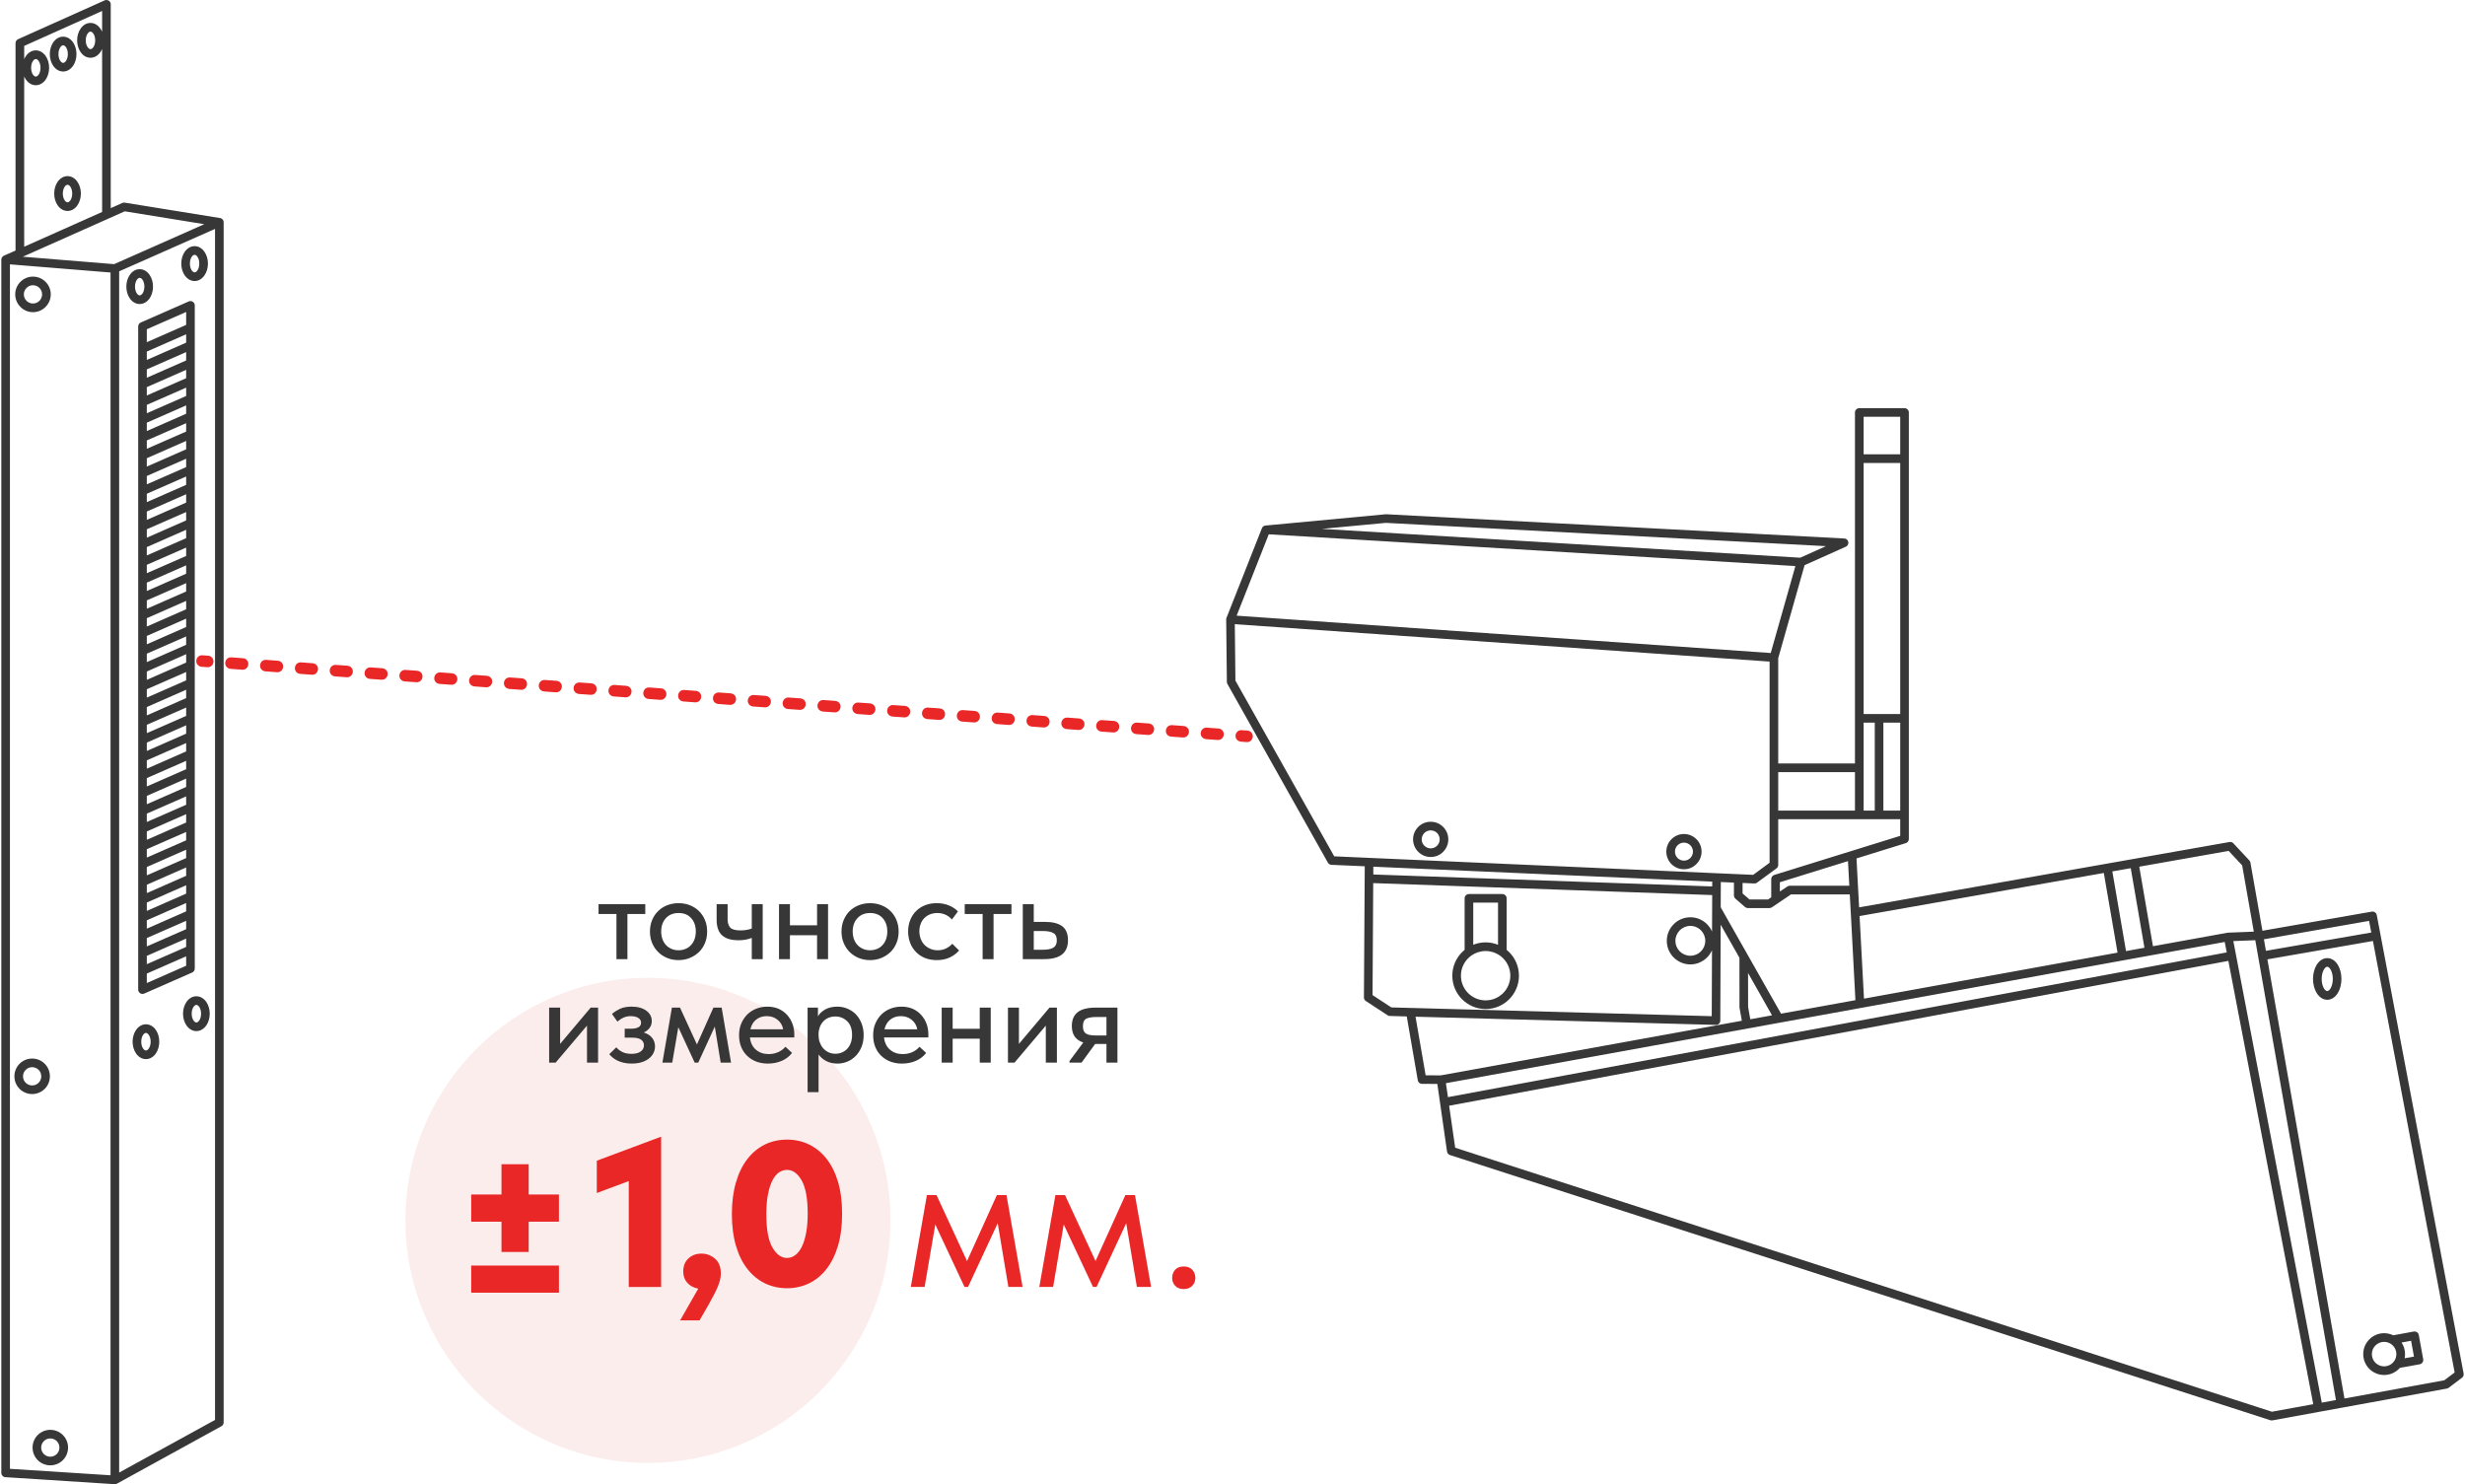 <?xml version="1.0" encoding="UTF-8"?> <svg xmlns="http://www.w3.org/2000/svg" xmlns:xlink="http://www.w3.org/1999/xlink" xmlns:xodm="http://www.corel.com/coreldraw/odm/2003" xml:space="preserve" width="480px" height="289px" version="1.1" style="shape-rendering:geometricPrecision; text-rendering:geometricPrecision; image-rendering:optimizeQuality; fill-rule:evenodd; clip-rule:evenodd" viewBox="0 0 480 289.31"> <defs> <style type="text/css"> .fil2 {fill:#FCEDED} .fil0 {fill:#373737;fill-rule:nonzero} .fil3 {fill:#373737;fill-rule:nonzero} .fil1 {fill:#EA2727;fill-rule:nonzero} .fil4 {fill:#EA2727;fill-rule:nonzero} </style> </defs> <g id="Слой_x0020_1">  <g id="_2469918629664"> <path class="fil0" d="M6.72 9.82c0.78,0 1.46,0.43 1.94,1.11 0.41,0.6 0.66,1.41 0.66,2.29 0,0.87 -0.25,1.68 -0.66,2.28 -0.48,0.69 -1.16,1.11 -1.94,1.11 -0.78,0 -1.46,-0.42 -1.93,-1.11 -0.13,-0.18 -0.24,-0.39 -0.33,-0.61l0 33.2 15.19 -6.77 0 -31.78c-0.09,0.22 -0.21,0.43 -0.33,0.61 -0.48,0.69 -1.16,1.11 -1.94,1.11 -0.78,0 -1.46,-0.42 -1.93,-1.11 -0.41,-0.6 -0.67,-1.41 -0.67,-2.28 0,-0.88 0.26,-1.69 0.67,-2.28 0.47,-0.69 1.15,-1.12 1.93,-1.12 0.78,0 1.46,0.43 1.94,1.12 0.12,0.18 0.24,0.38 0.33,0.6l0 -4.05 -15.19 6.81 0 2.59c0.09,-0.22 0.2,-0.42 0.33,-0.61 0.47,-0.68 1.15,-1.11 1.93,-1.11zm0.56 2.07c-0.17,-0.24 -0.36,-0.38 -0.56,-0.38 -0.19,0 -0.39,0.14 -0.55,0.38 -0.23,0.32 -0.36,0.79 -0.36,1.33 0,0.53 0.13,1 0.36,1.33 0.16,0.23 0.36,0.38 0.55,0.38 0.2,0 0.39,-0.15 0.56,-0.38 0.22,-0.33 0.36,-0.8 0.36,-1.33 0,-0.54 -0.14,-1.01 -0.36,-1.33zm4.77 -4.74c0.78,0 1.46,0.42 1.94,1.11 0.41,0.6 0.66,1.41 0.66,2.28 0,0.88 -0.25,1.69 -0.66,2.29 -0.48,0.68 -1.16,1.11 -1.94,1.11 -0.78,0 -1.46,-0.43 -1.93,-1.11 -0.41,-0.6 -0.67,-1.41 -0.67,-2.29 0,-0.87 0.26,-1.68 0.67,-2.28 0.47,-0.69 1.15,-1.11 1.93,-1.11zm0.56 2.06c-0.17,-0.23 -0.36,-0.38 -0.56,-0.38 -0.19,0 -0.39,0.15 -0.55,0.38 -0.23,0.33 -0.36,0.8 -0.36,1.33 0,0.54 0.13,1.01 0.36,1.33 0.16,0.24 0.36,0.39 0.55,0.39 0.2,0 0.39,-0.15 0.56,-0.39 0.22,-0.32 0.36,-0.79 0.36,-1.33 0,-0.53 -0.14,-1 -0.36,-1.33zm5.33 -2.67c-0.17,-0.24 -0.37,-0.38 -0.56,-0.38 -0.19,0 -0.39,0.14 -0.55,0.38 -0.23,0.32 -0.37,0.79 -0.37,1.33 0,0.53 0.14,1 0.37,1.33 0.16,0.23 0.36,0.38 0.55,0.38 0.19,0 0.39,-0.15 0.56,-0.38 0.22,-0.33 0.36,-0.8 0.36,-1.33 0,-0.54 -0.14,-1 -0.36,-1.33zm-17.38 43.28l2.21 -0.98 0 -40.44c0,-0.36 0.24,-0.68 0.56,-0.79l16.82 -7.54c0.42,-0.18 0.92,0.01 1.11,0.43 0.05,0.11 0.07,0.23 0.07,0.34l0 0 0 39.73 2.27 -1.01c0.16,-0.07 0.32,-0.09 0.47,-0.06l18.49 2.99c0.44,0.03 0.78,0.39 0.78,0.84l0 233.94c0,0.3 -0.16,0.59 -0.44,0.74l-20.32 11.17c-0.13,0.08 -0.28,0.13 -0.45,0.13 -0.04,0 -0.07,0 -0.11,-0.01l-21.18 -1.36c-0.46,0 -0.84,-0.38 -0.84,-0.84l0 -236.49 0 -0.06c0.03,-0.34 0.26,-0.62 0.56,-0.73zm23.5 -8.63l-3.16 1.41c-0.04,0.02 -0.09,0.04 -0.13,0.06l-16.58 7.38 17.8 1.45 17.58 -7.79 -15.51 -2.51zm17.6 235.59l0 -232.16 -18.69 8.27 0 234.15 18.69 -10.26zm-20.37 10.79l0 -234.45 -19.61 -1.59 0 234.78 19.61 1.26zm-11.74 -8.86c0.96,0 1.82,0.39 2.45,1.01 0.63,0.63 1.01,1.5 1.01,2.45 0,0.96 -0.38,1.82 -1.01,2.45 -0.63,0.63 -1.49,1.01 -2.45,1.01 -0.96,0 -1.82,-0.38 -2.45,-1.01 -0.62,-0.63 -1.01,-1.49 -1.01,-2.45 0,-0.95 0.39,-1.82 1.01,-2.45 0.63,-0.62 1.49,-1.01 2.45,-1.01zm1.26 2.2c-0.32,-0.32 -0.77,-0.52 -1.26,-0.52 -0.49,0 -0.94,0.2 -1.26,0.52 -0.32,0.33 -0.52,0.77 -0.52,1.26 0,0.49 0.2,0.94 0.52,1.26 0.32,0.32 0.77,0.52 1.26,0.52 0.49,0 0.94,-0.2 1.26,-0.52 0.32,-0.32 0.52,-0.77 0.52,-1.26 0,-0.49 -0.2,-0.93 -0.52,-1.26zm-4.8 -74.57c0.96,0 1.82,0.38 2.45,1.01 0.63,0.63 1.01,1.49 1.01,2.45 0,0.96 -0.38,1.82 -1.01,2.45 -0.63,0.62 -1.49,1.01 -2.45,1.01 -0.95,0 -1.82,-0.39 -2.45,-1.01 -0.62,-0.63 -1.01,-1.49 -1.01,-2.45 0,-0.96 0.39,-1.82 1.01,-2.45 0.63,-0.63 1.5,-1.01 2.45,-1.01zm1.26 2.2c-0.32,-0.32 -0.77,-0.52 -1.26,-0.52 -0.49,0 -0.93,0.2 -1.26,0.52 -0.32,0.32 -0.52,0.77 -0.52,1.26 0,0.49 0.2,0.94 0.52,1.26 0.33,0.32 0.77,0.52 1.26,0.52 0.49,0 0.94,-0.2 1.26,-0.52 0.32,-0.32 0.52,-0.77 0.52,-1.26 0,-0.49 -0.2,-0.94 -0.52,-1.26zm-1.1 -154.62c0.96,0 1.83,0.39 2.45,1.01 0.63,0.63 1.02,1.5 1.02,2.45 0,0.96 -0.39,1.82 -1.02,2.45 -0.62,0.63 -1.49,1.02 -2.45,1.02 -0.95,0 -1.82,-0.39 -2.44,-1.02 -0.63,-0.63 -1.02,-1.49 -1.02,-2.45 0,-0.95 0.39,-1.82 1.02,-2.45 0.62,-0.62 1.49,-1.01 2.44,-1.01zm1.26 2.2c-0.32,-0.32 -0.77,-0.52 -1.26,-0.52 -0.49,0 -0.93,0.2 -1.25,0.52 -0.33,0.33 -0.53,0.77 -0.53,1.26 0,0.49 0.2,0.94 0.53,1.26 0.32,0.32 0.76,0.52 1.25,0.52 0.49,0 0.94,-0.2 1.26,-0.52 0.32,-0.32 0.52,-0.77 0.52,-1.26 0,-0.49 -0.2,-0.93 -0.52,-1.26zm5.48 -21.79c0.78,0 1.46,0.43 1.93,1.12 0.41,0.59 0.67,1.4 0.67,2.28 0,0.88 -0.26,1.68 -0.67,2.28 -0.47,0.69 -1.15,1.11 -1.93,1.11 -0.78,0 -1.46,-0.42 -1.94,-1.11 -0.41,-0.6 -0.66,-1.4 -0.66,-2.28 0,-0.88 0.25,-1.69 0.66,-2.28 0.48,-0.69 1.16,-1.12 1.94,-1.12zm0.55 2.07c-0.16,-0.24 -0.36,-0.38 -0.55,-0.38 -0.2,0 -0.39,0.14 -0.56,0.38 -0.22,0.33 -0.36,0.8 -0.36,1.33 0,0.53 0.14,1 0.36,1.33 0.17,0.23 0.36,0.38 0.56,0.38 0.19,0 0.39,-0.15 0.55,-0.38 0.23,-0.33 0.36,-0.8 0.36,-1.33 0,-0.53 -0.13,-1 -0.36,-1.33zm13.51 16.07c0.78,0 1.47,0.43 1.94,1.12 0.41,0.59 0.66,1.4 0.66,2.28 0,0.87 -0.25,1.68 -0.66,2.28 -0.47,0.69 -1.16,1.11 -1.94,1.11 -0.78,0 -1.46,-0.42 -1.93,-1.11 -0.41,-0.6 -0.67,-1.41 -0.67,-2.28 0,-0.88 0.26,-1.69 0.67,-2.28 0.47,-0.69 1.15,-1.12 1.93,-1.12zm0.56 2.07c-0.17,-0.24 -0.36,-0.38 -0.56,-0.38 -0.19,0 -0.39,0.14 -0.55,0.38 -0.22,0.33 -0.36,0.79 -0.36,1.33 0,0.53 0.14,1 0.36,1.33 0.16,0.23 0.36,0.38 0.55,0.38 0.2,0 0.39,-0.15 0.56,-0.38 0.22,-0.33 0.36,-0.8 0.36,-1.33 0,-0.54 -0.14,-1 -0.36,-1.33zm10.15 -6.56c0.78,0 1.46,0.43 1.93,1.12 0.41,0.59 0.67,1.4 0.67,2.28 0,0.88 -0.26,1.68 -0.67,2.28 -0.47,0.69 -1.15,1.12 -1.93,1.12 -0.78,0 -1.46,-0.43 -1.94,-1.12 -0.41,-0.6 -0.66,-1.4 -0.66,-2.28 0,-0.88 0.25,-1.69 0.66,-2.28 0.48,-0.69 1.16,-1.12 1.94,-1.12zm0.55 2.07c-0.16,-0.24 -0.36,-0.38 -0.55,-0.38 -0.2,0 -0.39,0.14 -0.56,0.38 -0.22,0.33 -0.36,0.8 -0.36,1.33 0,0.53 0.14,1 0.36,1.33 0.17,0.24 0.36,0.38 0.56,0.38 0.19,0 0.39,-0.14 0.55,-0.38 0.23,-0.33 0.36,-0.8 0.36,-1.33 0,-0.53 -0.13,-1 -0.36,-1.33zm-0.21 144.15c0.78,0 1.46,0.42 1.94,1.11 0.41,0.6 0.67,1.41 0.67,2.28 0,0.88 -0.26,1.69 -0.67,2.29 -0.48,0.68 -1.16,1.11 -1.94,1.11 -0.78,0 -1.46,-0.43 -1.93,-1.11 -0.41,-0.6 -0.67,-1.41 -0.67,-2.29 0,-0.87 0.26,-1.68 0.67,-2.28 0.47,-0.69 1.15,-1.11 1.93,-1.11zm0.56 2.06c-0.17,-0.23 -0.36,-0.38 -0.56,-0.38 -0.19,0 -0.39,0.15 -0.55,0.38 -0.22,0.33 -0.36,0.8 -0.36,1.33 0,0.54 0.14,1.01 0.36,1.33 0.16,0.24 0.36,0.39 0.55,0.39 0.2,0 0.39,-0.15 0.56,-0.39 0.22,-0.32 0.36,-0.79 0.36,-1.33 0,-0.53 -0.14,-1 -0.36,-1.33zm-10.39 3.4c0.78,0 1.46,0.42 1.94,1.11 0.41,0.6 0.66,1.41 0.66,2.29 0,0.87 -0.25,1.68 -0.66,2.28 -0.48,0.69 -1.16,1.11 -1.94,1.11 -0.78,0 -1.46,-0.42 -1.93,-1.11 -0.41,-0.6 -0.67,-1.41 -0.67,-2.28 0,-0.88 0.26,-1.69 0.67,-2.29 0.47,-0.68 1.15,-1.11 1.93,-1.11zm0.55 2.07c-0.16,-0.24 -0.35,-0.39 -0.55,-0.39 -0.19,0 -0.39,0.15 -0.55,0.39 -0.23,0.32 -0.36,0.79 -0.36,1.33 0,0.53 0.13,1 0.36,1.33 0.16,0.23 0.36,0.38 0.55,0.38 0.2,0 0.39,-0.15 0.55,-0.38 0.23,-0.33 0.37,-0.8 0.37,-1.33 0,-0.54 -0.14,-1.01 -0.37,-1.33zm-2.06 -8.83l0 -129.27c0,-0.37 0.23,-0.68 0.56,-0.79l9.29 -4.08c0.43,-0.19 0.92,0.01 1.11,0.43 0.05,0.11 0.07,0.23 0.07,0.34l0 129.27c0,0.37 -0.24,0.68 -0.56,0.79l-9.29 4.08c-0.43,0.19 -0.92,-0.01 -1.11,-0.43 -0.05,-0.11 -0.07,-0.22 -0.07,-0.34zm1.68 -128.72l0 2.52 7.67 -3.37 0 -2.52 -7.67 3.37zm0 4.35l0 1.63 7.67 -3.37 0 -1.63 -7.67 3.37zm0 3.47l0 1.63 7.67 -3.37 0 -1.63 -7.67 3.37zm0 3.46l0 1.63 7.67 -3.37 0 -1.63 -7.67 3.37zm0 3.46l0 1.63 7.67 -3.36 0 -1.63 -7.67 3.36zm0 3.47l0 1.63 7.67 -3.37 0 -1.63 -7.67 3.37zm0 3.46l0 1.63 7.67 -3.36 0 -1.63 -7.67 3.36zm0 3.47l0 1.63 7.67 -3.37 0 -1.63 -7.67 3.37zm0 3.46l0 1.63 7.67 -3.36 0 -1.63 -7.67 3.36zm0 3.47l0 1.63 7.67 -3.37 0 -1.63 -7.67 3.37zm0 3.46l0 1.63 7.67 -3.37 0 -1.63 -7.67 3.37zm0 3.46l0 1.64 7.67 -3.37 0 -1.63 -7.67 3.36zm0 3.47l0 1.63 7.67 -3.37 0 -1.63 -7.67 3.37zm0 3.46l0 1.63 7.67 -3.36 0 -1.63 -7.67 3.36zm0 3.47l0 1.63 7.67 -3.37 0 -1.63 -7.67 3.37zm0 3.46l0 1.63 7.67 -3.36 0 -1.63 -7.67 3.36zm0 3.47l0 1.63 7.67 -3.37 0 -1.63 -7.67 3.37zm0 3.46l0 1.63 7.67 -3.37 0 -1.63 -7.67 3.37zm0 3.46l0 1.64 7.67 -3.37 0 -1.63 -7.67 3.36zm0 3.47l0 1.63 7.67 -3.37 0 -1.63 -7.67 3.37zm0 3.46l0 1.63 7.67 -3.36 0 -1.63 -7.67 3.36zm0 3.47l0 1.63 7.67 -3.37 0 -1.63 -7.67 3.37zm0 3.46l0 1.63 7.67 -3.36 0 -1.63 -7.67 3.36zm0 3.47l0 1.63 7.67 -3.37 0 -1.63 -7.67 3.37zm0 3.46l0 1.63 7.67 -3.37 0 -1.63 -7.67 3.37zm0 3.46l0 1.63 7.67 -3.36 0 -1.63 -7.67 3.36zm0 3.47l0 1.63 7.67 -3.37 0 -1.63 -7.67 3.37zm0 3.46l0 1.63 7.67 -3.36 0 -1.63 -7.67 3.36zm0 3.47l0 1.63 7.67 -3.37 0 -1.63 -7.67 3.37zm0 3.46l0 1.63 7.67 -3.36 0 -1.63 -7.67 3.36zm0 3.47l0 1.63 7.67 -3.37 0 -1.63 -7.67 3.37zm0 3.46l0 1.63 7.67 -3.37 0 -1.63 -7.67 3.37zm0 3.47l0 1.63 7.67 -3.37 0 -1.63 -7.67 3.37zm0 3.46l0 1.63 7.67 -3.37 0 -1.63 -7.67 3.37zm0 3.46l0 1.63 7.67 -3.36 0 -1.63 -7.67 3.36zm0 3.47l0 1.62 7.67 -3.36 0 -1.63 -7.67 3.37zm0 3.46l0 1.84 7.67 -3.37 0 -1.84 -7.67 3.37z"></path> <path class="fil0" d="M344.92 127.29l4.81 -16.95 -102.66 -6.19 -6.26 15.86 104.11 7.28zm6.6 -17.12l-5.14 18.12 0 20.53 14.96 0 0 -68.42c0,-0.46 0.38,-0.84 0.84,-0.84l8.82 0c0.47,0 0.84,0.38 0.84,0.84l0 78.45 0 0.09 0 4.61c0,0.4 -0.28,0.74 -0.66,0.82l-9.54 2.96 0.32 6.06c0.01,0.03 0.01,0.07 0.01,0.1l0.18 3.38 72.2 -12.74c0.31,-0.06 0.6,0.06 0.79,0.29l3.08 3.3c0.12,0.12 0.19,0.27 0.21,0.42l2.34 13.29 21.32 -3.73c0.45,-0.08 0.89,0.22 0.97,0.68l16.92 89.31c0.07,0.32 -0.04,0.66 -0.31,0.87l-2.59 1.95c-0.11,0.08 -0.23,0.13 -0.36,0.16l-20.43 3.72 -0.07 0.02 -0.05 0 -13.46 2.46c-0.14,0.02 -0.28,0.01 -0.41,-0.03l-159.9 -51.69c-0.32,-0.1 -0.53,-0.37 -0.58,-0.68l-1.89 -13.18 -2.93 -0.02c-0.43,0.03 -0.81,-0.27 -0.88,-0.69l-2.15 -12.45 -3.3 -0.09c-0.16,0 -0.31,-0.05 -0.43,-0.13l-4.24 -2.78c-0.27,-0.17 -0.41,-0.47 -0.38,-0.77l0.16 -25.5 -6.49 -0.28c-0.3,-0.01 -0.56,-0.18 -0.7,-0.43l-19.59 -34.84c-0.08,-0.14 -0.11,-0.3 -0.1,-0.46l-0.13 -12c-0.01,-0.13 0,-0.26 0.05,-0.39l6.91 -17.49c0.12,-0.31 0.41,-0.52 0.75,-0.53l23.33 -2.19c0.04,-0.01 0.08,-0.01 0.12,-0.01l89.32 4.73c0.47,0.02 0.82,0.42 0.8,0.88 -0.02,0.33 -0.23,0.61 -0.52,0.73l-8.01 3.59zm-94.08 -7.08l93.23 5.62 5.02 -2.25 -85.79 -4.54 -12.46 1.17zm87.26 25.87l-104.25 -7.29 0.12 11 19.26 34.25 81.67 3.61 3.2 -2.36 0 -39.21zm25.46 -47.72l-7.13 0 0 7.32 7.13 0 0 -7.32zm0 57.94l0 -48.93 -7.13 0 0 48.93 7.13 0zm0 20.51l-23.78 0 0 8.91c0,0.3 -0.15,0.56 -0.39,0.71l-3.74 2.74c-0.17,0.13 -0.37,0.18 -0.56,0.16l-2.26 -0.1 0 2.05 1.35 1.17 3.62 0 0.62 -0.42 0 -3.55c0,-0.36 0.23,-0.7 0.59,-0.81l24.55 -7.62 0 -3.24zm-7.13 -1.68l2.17 0 0 -17.15 -2.17 0 0 17.15zm3.85 0l3.28 0 0 -17.15 -3.28 0 0 17.15zm-5.54 0l0 -7.5 -14.96 0 0 7.5 14.96 0zm-23.59 14.03l-2.56 -0.11 -0.02 4.93 11.76 20.73 14.5 -2.63 -0.9 -17c-0.01,-0.04 -0.01,-0.08 -0.01,-0.11l-0.19 -3.51 -11.45 0 -3.72 2.51c-0.14,0.1 -0.31,0.16 -0.5,0.16l-4.19 0 0 0c-0.19,0 -0.39,-0.07 -0.55,-0.2l-1.83 -1.59c-0.21,-0.16 -0.34,-0.4 -0.34,-0.68l0 -2.5zm-59.11 -11.86c0.94,0 1.8,0.38 2.42,1l0.01 0.01c0.62,0.62 1,1.48 1,2.42 0,0.95 -0.38,1.81 -1,2.43 -0.62,0.63 -1.48,1.01 -2.43,1.01 -0.95,0 -1.81,-0.38 -2.43,-1.01 -0.62,-0.62 -1.01,-1.48 -1.01,-2.43 0,-0.95 0.39,-1.8 1.01,-2.43l0.05 -0.05c0.62,-0.59 1.46,-0.95 2.38,-0.95zm1.24 2.19c-0.32,-0.31 -0.76,-0.51 -1.24,-0.51 -0.47,0 -0.9,0.18 -1.21,0.48l-0.03 0.03c-0.32,0.32 -0.52,0.76 -0.52,1.24 0,0.49 0.2,0.93 0.52,1.24 0.31,0.32 0.75,0.52 1.24,0.52 0.48,0 0.92,-0.2 1.24,-0.52l0 0c0.31,-0.31 0.51,-0.75 0.51,-1.24 0,-0.48 -0.2,-0.92 -0.51,-1.24l0 0zm48.12 0.2c0.95,0 1.81,0.38 2.43,1.01l0.01 0c0.62,0.62 1,1.48 1,2.43 0,0.94 -0.39,1.8 -1.01,2.42 -0.62,0.63 -1.48,1.01 -2.43,1.01 -0.95,0 -1.8,-0.38 -2.43,-1 -0.62,-0.63 -1,-1.49 -1,-2.43 0,-0.95 0.38,-1.81 1,-2.43l0.06 -0.05c0.62,-0.6 1.45,-0.96 2.37,-0.96zm1.24 2.19c-0.31,-0.31 -0.75,-0.51 -1.24,-0.51 -0.46,0 -0.89,0.18 -1.2,0.48l-0.04 0.04c-0.31,0.31 -0.51,0.75 -0.51,1.24 0,0.48 0.2,0.92 0.51,1.24 0.32,0.31 0.76,0.51 1.24,0.51 0.49,0 0.93,-0.2 1.24,-0.51l0.01 0c0.31,-0.32 0.51,-0.76 0.51,-1.24 0,-0.49 -0.2,-0.93 -0.51,-1.24l-0.01 -0.01zm0.01 14.04c1.27,0 2.42,0.51 3.25,1.35l0 0c0.41,0.41 0.75,0.9 0.98,1.44l0.03 -7.12 -66.08 -2.33 -0.13 21.83 3.66 2.4 3.69 0.1c0.04,0 0.07,0 0.11,0l58.66 1.61 0.05 -12.86c-0.23,0.53 -0.56,1.01 -0.97,1.42l0 0c-0.84,0.83 -1.98,1.35 -3.25,1.35 -1.26,0 -2.41,-0.52 -3.24,-1.35l-0.01 0c-0.83,-0.84 -1.34,-1.98 -1.34,-3.25 0,-1.26 0.51,-2.41 1.35,-3.24l0 -0.01c0.83,-0.83 1.98,-1.34 3.24,-1.34zm2.06 2.53c-0.52,-0.52 -1.25,-0.85 -2.06,-0.85 -0.8,0 -1.53,0.33 -2.05,0.85l-0.01 0.01c-0.52,0.52 -0.85,1.25 -0.85,2.05 0,0.81 0.33,1.54 0.85,2.06l0.01 0c0.52,0.53 1.25,0.85 2.05,0.85 0.81,0 1.54,-0.32 2.06,-0.85l0 0c0.53,-0.52 0.85,-1.25 0.85,-2.06 0,-0.8 -0.32,-1.53 -0.85,-2.05l0 -0.01zm-41.96 2.36c0.85,0 1.66,0.17 2.41,0.47l0 -8.21 -4.83 0 0 8.21c0.75,-0.3 1.56,-0.47 2.42,-0.47zm4.09 1.46c0.18,0.14 0.34,0.29 0.5,0.45 1.17,1.17 1.9,2.8 1.9,4.59 0,1.79 -0.73,3.42 -1.9,4.59 -1.18,1.18 -2.8,1.91 -4.59,1.91 -1.8,0 -3.42,-0.73 -4.6,-1.91 -1.17,-1.17 -1.9,-2.8 -1.9,-4.59 0,-1.79 0.73,-3.42 1.9,-4.59 0.16,-0.16 0.32,-0.31 0.5,-0.45l0 -10.04c0,-0.47 0.37,-0.84 0.84,-0.84l6.51 0c0.47,0 0.84,0.37 0.84,0.84l0 10.04zm-0.69 1.64c-0.19,-0.19 -0.4,-0.37 -0.62,-0.53l-0.02 -0.01c-0.78,-0.55 -1.73,-0.87 -2.76,-0.87 -1.03,0 -1.99,0.32 -2.77,0.87l-0.02 0.01c-0.22,0.16 -0.42,0.34 -0.62,0.53 -0.87,0.87 -1.41,2.07 -1.41,3.4 0,1.33 0.54,2.53 1.41,3.4 0.87,0.87 2.08,1.41 3.41,1.41 1.33,0 2.53,-0.54 3.4,-1.41 0.87,-0.87 1.41,-2.07 1.41,-3.4 0,-1.33 -0.54,-2.53 -1.41,-3.4zm-25.3 -17.85l0 1.52 66.06 2.33 0.01 -0.94 -66.07 -2.91zm67.71 11.3l-0.07 18.7c0,0.47 -0.37,0.84 -0.83,0.84l-58.58 -1.6 1.97 11.42 2.93 0.02 58.71 -10.65 -0.44 -2.45c-0.01,-0.05 -0.02,-0.1 -0.02,-0.15l-0.01 -9.68 -3.66 -6.45zm24.82 -12.39l-13.28 4.12 0 1.81 1.46 -0.98c0.14,-0.1 0.31,-0.15 0.47,-0.15l11.61 0 -0.26 -4.8zm2.26 10.71l0.86 16.1 49.43 -8.97 -2.68 -15.53 -47.61 8.4zm0.27 17.91c-26.97,4.92 -53.94,9.78 -80.91,14.67l0.4 2.72 151.81 -28.21 -0.39 -2.04 -70.91 12.86zm-21.57 2.21l4.23 -0.77 -4.67 -8.25 0.01 6.63 0.43 2.39zm73.24 -13.29l3.59 -0.65 -2.67 -15.51 -3.59 0.63 2.67 15.53zm5.25 -0.95l14.48 -2.62c0.05,-0.02 0.1,-0.02 0.15,-0.02l5.03 -0.2 -2.27 -12.92 -2.63 -2.82 -17.43 3.08 2.67 15.5zm15.67 -1l17.24 89.97 2.76 -0.51 -15.72 -89.63 -4.28 0.17zm15.58 90.27l-16.55 -86.41 -151.9 28.23 1.18 8.19 159.21 51.46 8.06 -1.47zm-9.62 -90.62l0.39 2.25 20.54 -3.57 -0.43 -2.27 -20.5 3.59zm0.68 3.91l15.02 85.6 19.46 -3.55 2.02 -1.52 -15.93 -84.11 -20.57 3.58zm11.66 -0.24c0.85,0 1.59,0.52 2.09,1.35 0.42,0.71 0.68,1.67 0.68,2.71 0,1.04 -0.26,2 -0.68,2.7 -0.5,0.84 -1.24,1.36 -2.09,1.36 -0.84,0 -1.58,-0.52 -2.08,-1.36 -0.42,-0.7 -0.69,-1.66 -0.69,-2.7 0,-1.04 0.27,-2 0.69,-2.71 0.5,-0.83 1.24,-1.35 2.08,-1.35zm0.65 2.21c-0.2,-0.32 -0.43,-0.53 -0.65,-0.53 -0.21,0 -0.44,0.21 -0.64,0.53 -0.27,0.46 -0.44,1.11 -0.44,1.85 0,0.73 0.17,1.38 0.44,1.84 0.2,0.33 0.43,0.53 0.64,0.53 0.22,0 0.45,-0.2 0.65,-0.53 0.27,-0.46 0.44,-1.11 0.44,-1.84 0,-0.74 -0.17,-1.39 -0.44,-1.85zm10.44 70.9c0.64,0 1.24,0.15 1.78,0.41l4 -0.73c0.46,-0.08 0.9,0.22 0.98,0.68l0.86 4.72c0.08,0.46 -0.22,0.89 -0.68,0.98l-3.87 0.7c-0.06,0.07 -0.12,0.13 -0.19,0.2 -0.73,0.73 -1.75,1.19 -2.88,1.19 -1.12,0 -2.14,-0.46 -2.88,-1.19 -0.73,-0.74 -1.19,-1.76 -1.19,-2.88 0,-1.13 0.46,-2.15 1.19,-2.88 0.74,-0.74 1.76,-1.2 2.88,-1.2zm1.69 2.39c-0.43,-0.43 -1.03,-0.7 -1.69,-0.7 -0.66,0 -1.25,0.27 -1.69,0.7 -0.43,0.43 -0.7,1.03 -0.7,1.69 0,0.66 0.27,1.25 0.7,1.69 0.44,0.43 1.03,0.7 1.69,0.7 0.66,0 1.26,-0.27 1.69,-0.7 0.44,-0.44 0.7,-1.03 0.7,-1.69 0,-0.66 -0.26,-1.26 -0.7,-1.69zm1.71 -0.57c0.43,0.65 0.68,1.42 0.68,2.26 0,0.27 -0.03,0.55 -0.08,0.81l1.82 -0.33 -0.56 -3.08 -1.86 0.34z"></path> <path class="fil1" d="M242.75 144.65c1.29,0.08 1.69,-1.7 0.47,-2.18 -0.11,-0.03 -0.2,-0.05 -0.31,-0.06l-1.12 -0.08c-1.28,-0.08 -1.69,1.7 -0.46,2.17 0.1,0.04 0.19,0.06 0.3,0.07l1.12 0.08zm-5.65 -0.41c1.29,0.08 1.69,-1.7 0.47,-2.17 -0.11,-0.04 -0.2,-0.06 -0.31,-0.07l-2.26 -0.16c-1.28,-0.08 -1.69,1.7 -0.46,2.17 0.1,0.04 0.19,0.06 0.3,0.07l2.26 0.16zm-6.79 -0.49c1.29,0.08 1.69,-1.7 0.47,-2.17 -0.11,-0.04 -0.2,-0.06 -0.31,-0.07l-2.26 -0.16c-1.28,-0.08 -1.69,1.7 -0.47,2.18 0.11,0.03 0.2,0.05 0.31,0.06l2.26 0.16zm-6.79 -0.49c1.29,0.08 1.69,-1.7 0.47,-2.17 -0.11,-0.04 -0.2,-0.06 -0.31,-0.07l-2.26 -0.16c-1.28,-0.08 -1.69,1.7 -0.47,2.18 0.11,0.03 0.2,0.05 0.31,0.06l2.26 0.16zm-6.79 -0.49c1.28,0.08 1.69,-1.7 0.47,-2.17 -0.11,-0.04 -0.2,-0.06 -0.31,-0.07l-2.26 -0.16c-1.29,-0.08 -1.69,1.7 -0.47,2.18 0.11,0.03 0.2,0.05 0.31,0.06l2.26 0.16zm-6.79 -0.48c1.28,0.08 1.69,-1.71 0.46,-2.18 -0.1,-0.03 -0.19,-0.06 -0.3,-0.06l-2.26 -0.17c-1.29,-0.08 -1.69,1.71 -0.47,2.18 0.11,0.03 0.2,0.05 0.31,0.06l2.26 0.17zm-6.79 -0.49c1.28,0.08 1.69,-1.71 0.46,-2.18 -0.1,-0.03 -0.19,-0.06 -0.3,-0.06l-2.26 -0.17c-1.29,-0.08 -1.69,1.71 -0.47,2.18 0.11,0.03 0.19,0.05 0.3,0.06l2.27 0.17zm-6.79 -0.49c1.28,0.08 1.68,-1.71 0.46,-2.18 -0.1,-0.03 -0.19,-0.05 -0.3,-0.06l-2.27 -0.17c-1.28,-0.08 -1.68,1.71 -0.46,2.18 0.1,0.04 0.19,0.06 0.3,0.06l2.27 0.17zm-6.79 -0.49c1.28,0.08 1.68,-1.71 0.46,-2.18 -0.1,-0.03 -0.19,-0.05 -0.3,-0.06l-2.27 -0.16c-1.28,-0.08 -1.68,1.7 -0.46,2.17 0.1,0.04 0.19,0.06 0.3,0.07l2.27 0.16zm-6.79 -0.49c1.28,0.08 1.68,-1.7 0.46,-2.18 -0.1,-0.03 -0.19,-0.05 -0.3,-0.06l-2.27 -0.16c-1.28,-0.08 -1.69,1.7 -0.46,2.17 0.1,0.04 0.19,0.06 0.3,0.07l2.27 0.16zm-6.8 -0.49c1.29,0.08 1.69,-1.7 0.47,-2.18 -0.11,-0.03 -0.19,-0.05 -0.3,-0.06l-2.27 -0.16c-1.28,-0.08 -1.69,1.7 -0.46,2.17 0.1,0.04 0.19,0.06 0.3,0.07l2.26 0.16zm-6.79 -0.49c1.29,0.08 1.69,-1.7 0.47,-2.17 -0.11,-0.04 -0.2,-0.06 -0.31,-0.07l-2.26 -0.16c-1.28,-0.08 -1.69,1.7 -0.46,2.17 0.1,0.04 0.19,0.06 0.3,0.07l2.26 0.16zm-6.79 -0.49c1.29,0.08 1.69,-1.7 0.47,-2.17 -0.11,-0.04 -0.2,-0.06 -0.31,-0.07l-2.26 -0.16c-1.28,-0.08 -1.69,1.7 -0.46,2.17 0.1,0.04 0.19,0.06 0.3,0.07l2.26 0.16zm-6.79 -0.49c1.28,0.08 1.69,-1.7 0.47,-2.17 -0.11,-0.04 -0.2,-0.06 -0.31,-0.07l-2.26 -0.16c-1.28,-0.08 -1.69,1.7 -0.47,2.18 0.11,0.03 0.2,0.05 0.31,0.06l2.26 0.16zm-6.79 -0.49c1.28,0.08 1.69,-1.7 0.47,-2.17 -0.11,-0.04 -0.2,-0.06 -0.31,-0.07l-2.26 -0.16c-1.28,-0.08 -1.69,1.7 -0.47,2.18 0.11,0.03 0.2,0.05 0.31,0.06l2.26 0.16zm-6.79 -0.48c1.28,0.07 1.69,-1.71 0.46,-2.18 -0.1,-0.04 -0.19,-0.06 -0.3,-0.07l-2.26 -0.16c-1.29,-0.08 -1.69,1.7 -0.47,2.18 0.11,0.03 0.2,0.05 0.31,0.06l2.26 0.17zm-6.79 -0.49c1.28,0.08 1.69,-1.71 0.46,-2.18 -0.1,-0.03 -0.19,-0.06 -0.3,-0.06l-2.26 -0.17c-1.29,-0.08 -1.69,1.71 -0.47,2.18 0.11,0.03 0.19,0.05 0.3,0.06l2.27 0.17zm-6.79 -0.49c1.28,0.08 1.69,-1.71 0.46,-2.18 -0.1,-0.03 -0.19,-0.05 -0.3,-0.06l-2.27 -0.17c-1.28,-0.08 -1.68,1.71 -0.46,2.18 0.1,0.03 0.19,0.05 0.3,0.06l2.27 0.17zm-6.79 -0.49c1.28,0.08 1.68,-1.71 0.46,-2.18 -0.1,-0.03 -0.19,-0.05 -0.3,-0.06l-2.27 -0.17c-1.28,-0.08 -1.68,1.71 -0.46,2.18 0.1,0.04 0.19,0.06 0.3,0.06l2.27 0.17zm-6.79 -0.49c1.28,0.08 1.68,-1.7 0.46,-2.18 -0.1,-0.03 -0.19,-0.05 -0.3,-0.06l-2.27 -0.16c-1.28,-0.08 -1.69,1.7 -0.46,2.17 0.1,0.04 0.19,0.06 0.3,0.07l2.27 0.16zm-6.8 -0.49c1.29,0.08 1.69,-1.7 0.47,-2.18 -0.11,-0.03 -0.19,-0.05 -0.3,-0.06l-2.27 -0.16c-1.28,-0.08 -1.69,1.7 -0.46,2.17 0.1,0.04 0.19,0.06 0.3,0.07l2.26 0.16zm-6.79 -0.49c1.29,0.08 1.69,-1.7 0.47,-2.18 -0.11,-0.03 -0.2,-0.05 -0.31,-0.06l-2.26 -0.16c-1.28,-0.08 -1.69,1.7 -0.46,2.17 0.1,0.04 0.19,0.06 0.3,0.07l2.26 0.16zm-6.79 -0.49c1.29,0.08 1.69,-1.7 0.47,-2.17 -0.11,-0.04 -0.2,-0.06 -0.31,-0.07l-2.26 -0.16c-1.28,-0.08 -1.69,1.7 -0.46,2.17 0.1,0.04 0.19,0.06 0.3,0.07l2.26 0.16zm-6.79 -0.49c1.28,0.08 1.69,-1.7 0.47,-2.17 -0.11,-0.04 -0.2,-0.06 -0.31,-0.07l-2.26 -0.16c-1.28,-0.08 -1.69,1.7 -0.47,2.17 0.11,0.04 0.2,0.06 0.31,0.07l2.26 0.16zm-6.79 -0.49c1.28,0.08 1.69,-1.7 0.47,-2.17 -0.11,-0.04 -0.2,-0.06 -0.31,-0.07l-2.26 -0.16c-1.29,-0.08 -1.69,1.7 -0.47,2.18 0.11,0.03 0.2,0.05 0.31,0.06l2.26 0.16zm-6.79 -0.49c1.28,0.08 1.69,-1.7 0.46,-2.17 -0.1,-0.04 -0.19,-0.06 -0.3,-0.07l-2.26 -0.16c-1.29,-0.08 -1.69,1.7 -0.47,2.18 0.11,0.03 0.2,0.05 0.31,0.06l2.26 0.16zm-6.79 -0.48c1.28,0.08 1.69,-1.71 0.46,-2.18 -0.1,-0.04 -0.19,-0.06 -0.3,-0.07l-2.26 -0.16c-1.29,-0.08 -1.69,1.7 -0.47,2.18 0.11,0.03 0.19,0.05 0.31,0.06l2.26 0.17zm-6.79 -0.49c1.28,0.08 1.69,-1.71 0.46,-2.18 -0.1,-0.03 -0.19,-0.05 -0.3,-0.06l-2.26 -0.17c-1.29,-0.08 -1.69,1.71 -0.47,2.18 0.11,0.03 0.19,0.05 0.3,0.06l2.27 0.17zm-6.79 -0.49c1.28,0.08 1.69,-1.71 0.46,-2.18 -0.1,-0.03 -0.19,-0.05 -0.3,-0.06l-2.27 -0.17c-1.28,-0.08 -1.68,1.71 -0.46,2.18 0.1,0.03 0.19,0.05 0.3,0.06l2.27 0.17zm-6.79 -0.49c1.28,0.08 1.68,-1.7 0.46,-2.18 -0.1,-0.03 -0.19,-0.05 -0.3,-0.06l-2.27 -0.17c-1.28,-0.08 -1.68,1.71 -0.46,2.18 0.1,0.04 0.19,0.06 0.3,0.06l2.27 0.17zm-6.79 -0.49c1.28,0.08 1.68,-1.7 0.46,-2.18 -0.1,-0.03 -0.19,-0.05 -0.3,-0.06l-1.12 -0.08c-1.29,-0.08 -1.69,1.7 -0.47,2.17 0.11,0.04 0.2,0.06 0.31,0.07l1.12 0.08z"></path> <circle class="fil2" cx="126.05" cy="237.88" r="47.28"></circle> <path class="fil3" d="M119.91 178.16l-3.49 0 0 -1.92 9.11 0 0 1.92 -3.48 0 0 8.8 -2.14 0 0 -8.8zm12.11 8.99c-0.8,0 -1.55,-0.14 -2.23,-0.42 -0.68,-0.28 -1.27,-0.67 -1.76,-1.17 -0.5,-0.49 -0.89,-1.08 -1.17,-1.76 -0.28,-0.68 -0.42,-1.42 -0.42,-2.22 0,-0.81 0.14,-1.55 0.42,-2.23 0.28,-0.68 0.67,-1.26 1.17,-1.75 0.49,-0.49 1.08,-0.87 1.76,-1.14 0.68,-0.27 1.43,-0.41 2.23,-0.41 0.8,0 1.54,0.14 2.22,0.41 0.68,0.27 1.27,0.65 1.76,1.14 0.5,0.49 0.89,1.07 1.17,1.75 0.28,0.68 0.42,1.42 0.42,2.23 0,0.81 -0.14,1.56 -0.42,2.24 -0.28,0.68 -0.67,1.27 -1.18,1.76 -0.5,0.48 -1.1,0.87 -1.78,1.15 -0.68,0.28 -1.41,0.42 -2.19,0.42zm0 -1.92c0.49,0 0.95,-0.09 1.37,-0.27 0.41,-0.17 0.77,-0.42 1.06,-0.75 0.3,-0.32 0.53,-0.71 0.69,-1.15 0.16,-0.45 0.24,-0.94 0.24,-1.48 0,-1.07 -0.3,-1.94 -0.9,-2.61 -0.6,-0.67 -1.42,-1 -2.46,-1 -1.03,0 -1.85,0.33 -2.47,1 -0.61,0.67 -0.92,1.54 -0.92,2.61 0,0.52 0.08,1.01 0.24,1.46 0.16,0.46 0.39,0.84 0.68,1.16 0.3,0.32 0.66,0.57 1.07,0.75 0.42,0.19 0.88,0.28 1.4,0.28zm14.27 -2.41c-0.32,0.13 -0.7,0.24 -1.13,0.33 -0.43,0.09 -0.93,0.13 -1.49,0.13 -0.66,0 -1.25,-0.07 -1.77,-0.22 -0.52,-0.14 -0.96,-0.37 -1.33,-0.68 -0.37,-0.31 -0.65,-0.72 -0.84,-1.24 -0.19,-0.51 -0.29,-1.13 -0.29,-1.85l0 -3.05 2.14 0 0 2.95c0,0.7 0.17,1.23 0.5,1.61 0.34,0.37 1,0.56 2,0.56 0.8,0 1.53,-0.12 2.21,-0.36l0 -4.76 2.13 0 0 10.72 -2.13 0 0 -4.14zm12.73 -0.52l-5.29 0 0 4.66 -2.13 0 0 -10.72 2.13 0 0 4.13 5.29 0 0 -4.13 2.14 0 0 10.72 -2.14 0 0 -4.66zm10.33 4.85c-0.8,0 -1.54,-0.14 -2.22,-0.42 -0.68,-0.28 -1.27,-0.67 -1.77,-1.17 -0.49,-0.49 -0.88,-1.08 -1.16,-1.76 -0.28,-0.68 -0.42,-1.42 -0.42,-2.22 0,-0.81 0.14,-1.55 0.42,-2.23 0.28,-0.68 0.67,-1.26 1.16,-1.75 0.5,-0.49 1.09,-0.87 1.77,-1.14 0.68,-0.27 1.42,-0.41 2.22,-0.41 0.8,0 1.54,0.14 2.22,0.41 0.68,0.27 1.27,0.65 1.77,1.14 0.5,0.49 0.88,1.07 1.16,1.75 0.28,0.68 0.42,1.42 0.42,2.23 0,0.81 -0.14,1.56 -0.42,2.24 -0.28,0.68 -0.67,1.27 -1.17,1.76 -0.51,0.48 -1.1,0.87 -1.78,1.15 -0.68,0.28 -1.41,0.42 -2.2,0.42zm0 -1.92c0.5,0 0.95,-0.09 1.37,-0.27 0.42,-0.17 0.77,-0.42 1.07,-0.75 0.3,-0.32 0.52,-0.71 0.68,-1.15 0.16,-0.45 0.24,-0.94 0.24,-1.48 0,-1.07 -0.3,-1.94 -0.9,-2.61 -0.6,-0.67 -1.42,-1 -2.46,-1 -1.02,0 -1.84,0.33 -2.46,1 -0.62,0.67 -0.93,1.54 -0.93,2.61 0,0.52 0.08,1.01 0.24,1.46 0.16,0.46 0.39,0.84 0.69,1.16 0.3,0.32 0.65,0.57 1.07,0.75 0.41,0.19 0.88,0.28 1.39,0.28zm13 1.92c-0.85,0 -1.62,-0.14 -2.31,-0.42 -0.69,-0.28 -1.27,-0.67 -1.75,-1.17 -0.48,-0.49 -0.86,-1.08 -1.12,-1.76 -0.26,-0.68 -0.4,-1.42 -0.4,-2.22 0,-0.87 0.15,-1.64 0.44,-2.32 0.28,-0.68 0.68,-1.26 1.19,-1.75 0.5,-0.48 1.09,-0.84 1.76,-1.09 0.68,-0.25 1.4,-0.37 2.19,-0.37 0.85,0 1.63,0.14 2.35,0.44 0.72,0.28 1.32,0.68 1.78,1.18l-1.18 1.57c-0.33,-0.4 -0.75,-0.71 -1.25,-0.94 -0.49,-0.22 -1.03,-0.33 -1.61,-0.33 -0.49,0 -0.95,0.09 -1.38,0.25 -0.42,0.17 -0.79,0.4 -1.1,0.71 -0.31,0.3 -0.56,0.67 -0.73,1.12 -0.18,0.44 -0.27,0.94 -0.27,1.48 0,0.54 0.09,1.03 0.27,1.49 0.17,0.45 0.42,0.84 0.74,1.17 0.32,0.32 0.7,0.58 1.13,0.76 0.43,0.19 0.91,0.28 1.44,0.28 0.61,0 1.15,-0.12 1.63,-0.36 0.48,-0.24 0.89,-0.54 1.21,-0.91l1.32 1.31c-0.47,0.56 -1.07,1.01 -1.81,1.36 -0.73,0.35 -1.58,0.52 -2.54,0.52zm8.94 -8.99l-3.49 0 0 -1.92 9.11 0 0 1.92 -3.49 0 0 8.8 -2.13 0 0 -8.8zm7.83 -1.92l2.14 0 0 3.46 2.23 0c1.46,0 2.56,0.29 3.32,0.85 0.75,0.57 1.12,1.48 1.12,2.73 0,1.22 -0.38,2.14 -1.14,2.75 -0.76,0.62 -1.94,0.93 -3.54,0.93l-4.13 0 0 -10.72zm3.82 8.89c0.4,0 0.77,-0.02 1.11,-0.07 0.35,-0.05 0.65,-0.14 0.91,-0.27 0.25,-0.13 0.45,-0.32 0.58,-0.56 0.14,-0.26 0.21,-0.57 0.21,-0.96 0,-0.69 -0.23,-1.17 -0.7,-1.41 -0.46,-0.26 -1.12,-0.38 -1.97,-0.38l-1.82 0 0 3.65 1.68 0zm-96.15 11.28l2.14 0 0 7.07 5.96 -7.07 1.44 0 0 10.72 -2.16 0 0 -7.21 -6.11 7.21 -1.27 0 0 -10.72zm16.07 10.91c-0.57,0 -1.1,-0.06 -1.57,-0.17 -0.47,-0.11 -0.89,-0.26 -1.25,-0.44 -0.36,-0.19 -0.66,-0.39 -0.91,-0.6 -0.25,-0.22 -0.46,-0.42 -0.62,-0.62l1.37 -1.34c0.31,0.37 0.7,0.67 1.18,0.91 0.48,0.24 1.07,0.36 1.78,0.36 0.78,0 1.38,-0.15 1.8,-0.46 0.42,-0.3 0.63,-0.71 0.63,-1.22 0,-0.43 -0.18,-0.79 -0.53,-1.06 -0.36,-0.27 -0.92,-0.41 -1.69,-0.41l-1.53 0 0 -1.75 1.25 0c0.59,0 1.06,-0.09 1.41,-0.28 0.36,-0.18 0.53,-0.49 0.53,-0.91 0,-0.39 -0.19,-0.7 -0.56,-0.92 -0.38,-0.23 -0.86,-0.34 -1.46,-0.34 -0.51,0 -0.98,0.1 -1.4,0.29 -0.43,0.19 -0.82,0.45 -1.19,0.78l-1.06 -1.49c0.4,-0.36 0.91,-0.69 1.52,-0.99 0.6,-0.29 1.37,-0.44 2.28,-0.44 1.22,0 2.18,0.26 2.89,0.79 0.72,0.53 1.07,1.2 1.07,2.02 0,0.51 -0.14,0.96 -0.42,1.33 -0.28,0.38 -0.66,0.68 -1.14,0.9 0.72,0.23 1.27,0.58 1.63,1.05 0.37,0.47 0.56,1.03 0.56,1.67 0,0.46 -0.11,0.9 -0.32,1.31 -0.2,0.41 -0.5,0.76 -0.9,1.07 -0.39,0.3 -0.87,0.54 -1.43,0.71 -0.56,0.17 -1.2,0.25 -1.92,0.25zm7.86 -10.91l1.58 0 3.3 7.18 3.21 -7.18 1.61 0 1.83 10.72 -2.02 0 -1.15 -7.02 -3.22 7.02 -0.7 0 -3.19 -6.9 -1.18 6.9 -1.92 0 1.85 -10.72zm18.71 10.91c-0.81,0 -1.56,-0.13 -2.24,-0.38 -0.68,-0.26 -1.28,-0.63 -1.78,-1.11 -0.51,-0.48 -0.9,-1.06 -1.18,-1.74 -0.28,-0.68 -0.42,-1.45 -0.42,-2.3 0,-0.88 0.15,-1.66 0.46,-2.35 0.3,-0.69 0.71,-1.27 1.21,-1.76 0.51,-0.47 1.09,-0.84 1.76,-1.09 0.66,-0.25 1.36,-0.37 2.1,-0.37 0.83,0 1.57,0.15 2.22,0.44 0.65,0.3 1.2,0.7 1.65,1.21 0.44,0.5 0.78,1.08 1.02,1.73 0.23,0.64 0.35,1.32 0.35,2.02l0 0.61 -8.65 0c0.11,1.01 0.5,1.81 1.16,2.38 0.67,0.57 1.5,0.86 2.49,0.86 0.67,0 1.29,-0.13 1.86,-0.38 0.57,-0.26 1.04,-0.61 1.41,-1.05l1.29 1.2c-0.53,0.7 -1.21,1.21 -2.04,1.56 -0.83,0.35 -1.72,0.52 -2.67,0.52zm-0.24 -9.25c-0.8,0 -1.48,0.23 -2.05,0.68 -0.57,0.46 -0.94,1.09 -1.12,1.89l6.39 0c-0.13,-0.74 -0.48,-1.35 -1.07,-1.84 -0.58,-0.49 -1.3,-0.73 -2.15,-0.73zm7.98 14.82l0 -16.48 2.02 0 0 1.71c0.27,-0.51 0.73,-0.96 1.39,-1.34 0.66,-0.37 1.46,-0.56 2.4,-0.56 0.69,0 1.35,0.13 1.97,0.4 0.63,0.26 1.17,0.63 1.64,1.11 0.46,0.48 0.83,1.07 1.1,1.76 0.27,0.69 0.41,1.45 0.41,2.28 0,0.85 -0.14,1.62 -0.42,2.31 -0.28,0.68 -0.66,1.27 -1.13,1.75 -0.47,0.48 -1.01,0.85 -1.63,1.11 -0.62,0.25 -1.26,0.38 -1.94,0.38 -0.81,0 -1.54,-0.17 -2.17,-0.49 -0.63,-0.33 -1.13,-0.76 -1.5,-1.29l0 7.35 -2.14 0zm5.41 -14.75c-0.52,0 -0.97,0.09 -1.37,0.27 -0.4,0.17 -0.74,0.42 -1.01,0.72 -0.28,0.31 -0.49,0.66 -0.64,1.06 -0.15,0.4 -0.24,0.83 -0.25,1.28l0 0.36c0,0.46 0.07,0.91 0.23,1.34 0.15,0.42 0.36,0.8 0.64,1.13 0.29,0.33 0.63,0.6 1.04,0.8 0.41,0.2 0.87,0.3 1.38,0.3 0.48,0 0.92,-0.09 1.31,-0.27 0.39,-0.17 0.73,-0.42 1.02,-0.73 0.29,-0.32 0.51,-0.7 0.67,-1.15 0.16,-0.45 0.24,-0.96 0.24,-1.52 0,-1.15 -0.31,-2.04 -0.95,-2.66 -0.63,-0.62 -1.4,-0.93 -2.31,-0.93zm12.99 9.18c-0.81,0 -1.56,-0.13 -2.24,-0.38 -0.68,-0.26 -1.28,-0.63 -1.78,-1.11 -0.51,-0.48 -0.9,-1.06 -1.18,-1.74 -0.28,-0.68 -0.42,-1.45 -0.42,-2.3 0,-0.88 0.15,-1.66 0.46,-2.35 0.3,-0.69 0.71,-1.27 1.21,-1.76 0.51,-0.47 1.09,-0.84 1.76,-1.09 0.66,-0.25 1.36,-0.37 2.1,-0.37 0.83,0 1.57,0.15 2.22,0.44 0.65,0.3 1.2,0.7 1.64,1.21 0.45,0.5 0.79,1.08 1.03,1.73 0.23,0.64 0.34,1.32 0.34,2.02l0 0.61 -8.64 0c0.11,1.01 0.5,1.81 1.16,2.38 0.66,0.57 1.49,0.86 2.49,0.86 0.67,0 1.29,-0.13 1.86,-0.38 0.57,-0.26 1.04,-0.61 1.4,-1.05l1.3 1.2c-0.53,0.7 -1.21,1.21 -2.04,1.56 -0.83,0.35 -1.72,0.52 -2.67,0.52zm-0.24 -9.25c-0.8,0 -1.48,0.23 -2.05,0.68 -0.57,0.46 -0.94,1.09 -1.12,1.89l6.39 0c-0.13,-0.74 -0.48,-1.35 -1.07,-1.84 -0.58,-0.49 -1.3,-0.73 -2.15,-0.73zm15.4 4.4l-5.28 0 0 4.66 -2.14 0 0 -10.72 2.14 0 0 4.13 5.28 0 0 -4.13 2.14 0 0 10.72 -2.14 0 0 -4.66zm5.5 -6.06l2.14 0 0 7.07 5.96 -7.07 1.44 0 0 10.72 -2.16 0 0 -7.21 -6.1 7.21 -1.28 0 0 -10.72zm11.99 10.43l2.69 -3.63c-1.49,-0.48 -2.23,-1.55 -2.23,-3.22 0,-1.18 0.38,-2.08 1.13,-2.68 0.75,-0.6 1.94,-0.9 3.55,-0.9l4.21 0 0 10.72 -2.14 0 0 -3.63 -2.21 0 -2.64 3.63 -2.36 0 0 -0.29zm7.21 -5l0 -3.6 -1.99 0c-0.84,0 -1.48,0.11 -1.93,0.32 -0.44,0.22 -0.67,0.71 -0.67,1.48 0,0.69 0.19,1.16 0.58,1.42 0.38,0.25 1.01,0.38 1.87,0.38l2.14 0z"></path> <g> <path class="fil4" d="M180.43 232.95l1.87 0 5.95 12.86 5.82 -12.86 1.87 0 3.14 17.91 -2.77 0 -2.08 -12.42 -5.78 12.42 -0.69 0 -5.7 -12.17 -2.08 12.17 -2.69 0 3.14 -17.91zm25.05 0l1.87 0 5.95 12.86 5.82 -12.86 1.87 0 3.14 17.91 -2.77 0 -2.08 -12.42 -5.78 12.42 -0.69 0 -5.71 -12.17 -2.07 12.17 -2.69 0 3.14 -17.91zm25 18.32c-0.7,0 -1.26,-0.21 -1.65,-0.63 -0.39,-0.42 -0.59,-0.93 -0.59,-1.53 0,-0.62 0.19,-1.15 0.57,-1.59 0.38,-0.43 0.94,-0.65 1.67,-0.65 0.73,0 1.3,0.22 1.69,0.65 0.39,0.44 0.59,0.97 0.59,1.59 0,0.6 -0.2,1.11 -0.61,1.53 -0.41,0.42 -0.96,0.63 -1.67,0.63z"></path> <path class="fil4" d="M108.7 251.98l-17.1 0 0 -5.29 17.1 0 0 5.29zm-5.9 -25.04l0 5.9 5.9 0 0 5.3 -5.9 0 0 5.9 -5.3 0 0 -5.9 -5.9 0 0 -5.3 5.9 0 0 -5.9 5.3 0z"></path> <path class="fil4" d="M122.31 230.23l-6.23 2.32 0 -6.3 12.54 -4.68 0 29.3 -6.31 0 0 -20.64zm13.55 20.96c-0.95,-0.19 -1.67,-0.58 -2.18,-1.18 -0.5,-0.59 -0.75,-1.31 -0.75,-2.15 0,-1.09 0.34,-1.94 1.02,-2.57 0.68,-0.62 1.52,-0.93 2.52,-0.93 0.98,0 1.85,0.32 2.63,0.97 0.77,0.65 1.16,1.63 1.16,2.93 0,0.74 -0.19,1.56 -0.57,2.49 -0.38,0.92 -1.01,2.14 -1.87,3.66l-1.71 2.97 -3.79 0 3.54 -6.19zm17.3 -0.08c-1.55,0 -2.98,-0.32 -4.3,-0.95 -1.31,-0.64 -2.45,-1.57 -3.41,-2.79 -0.97,-1.22 -1.71,-2.73 -2.24,-4.52 -0.53,-1.79 -0.8,-3.85 -0.8,-6.19 0,-2.33 0.27,-4.4 0.8,-6.2 0.53,-1.81 1.27,-3.33 2.24,-4.56 0.96,-1.23 2.1,-2.17 3.41,-2.81 1.32,-0.64 2.75,-0.95 4.3,-0.95 1.55,0 2.98,0.31 4.29,0.95 1.32,0.64 2.46,1.57 3.42,2.79 0.96,1.22 1.71,2.73 2.24,4.52 0.53,1.79 0.79,3.85 0.79,6.18 0,2.34 -0.26,4.41 -0.79,6.21 -0.53,1.8 -1.28,3.32 -2.24,4.56 -0.96,1.23 -2.1,2.17 -3.42,2.81 -1.31,0.63 -2.74,0.95 -4.29,0.95zm0 -5.9c0.54,0 1.06,-0.17 1.55,-0.51 0.48,-0.34 0.91,-0.86 1.28,-1.56 0.36,-0.71 0.66,-1.61 0.87,-2.69 0.22,-1.09 0.33,-2.37 0.33,-3.87 0,-2.95 -0.4,-5.12 -1.18,-6.49 -0.79,-1.37 -1.74,-2.05 -2.85,-2.05 -0.54,0 -1.06,0.16 -1.55,0.48 -0.49,0.33 -0.91,0.85 -1.28,1.55 -0.37,0.71 -0.66,1.6 -0.87,2.69 -0.22,1.08 -0.33,2.39 -0.33,3.9 0,2.96 0.39,5.13 1.18,6.5 0.79,1.37 1.74,2.05 2.85,2.05z"></path> </g> </g> </g> </svg> 